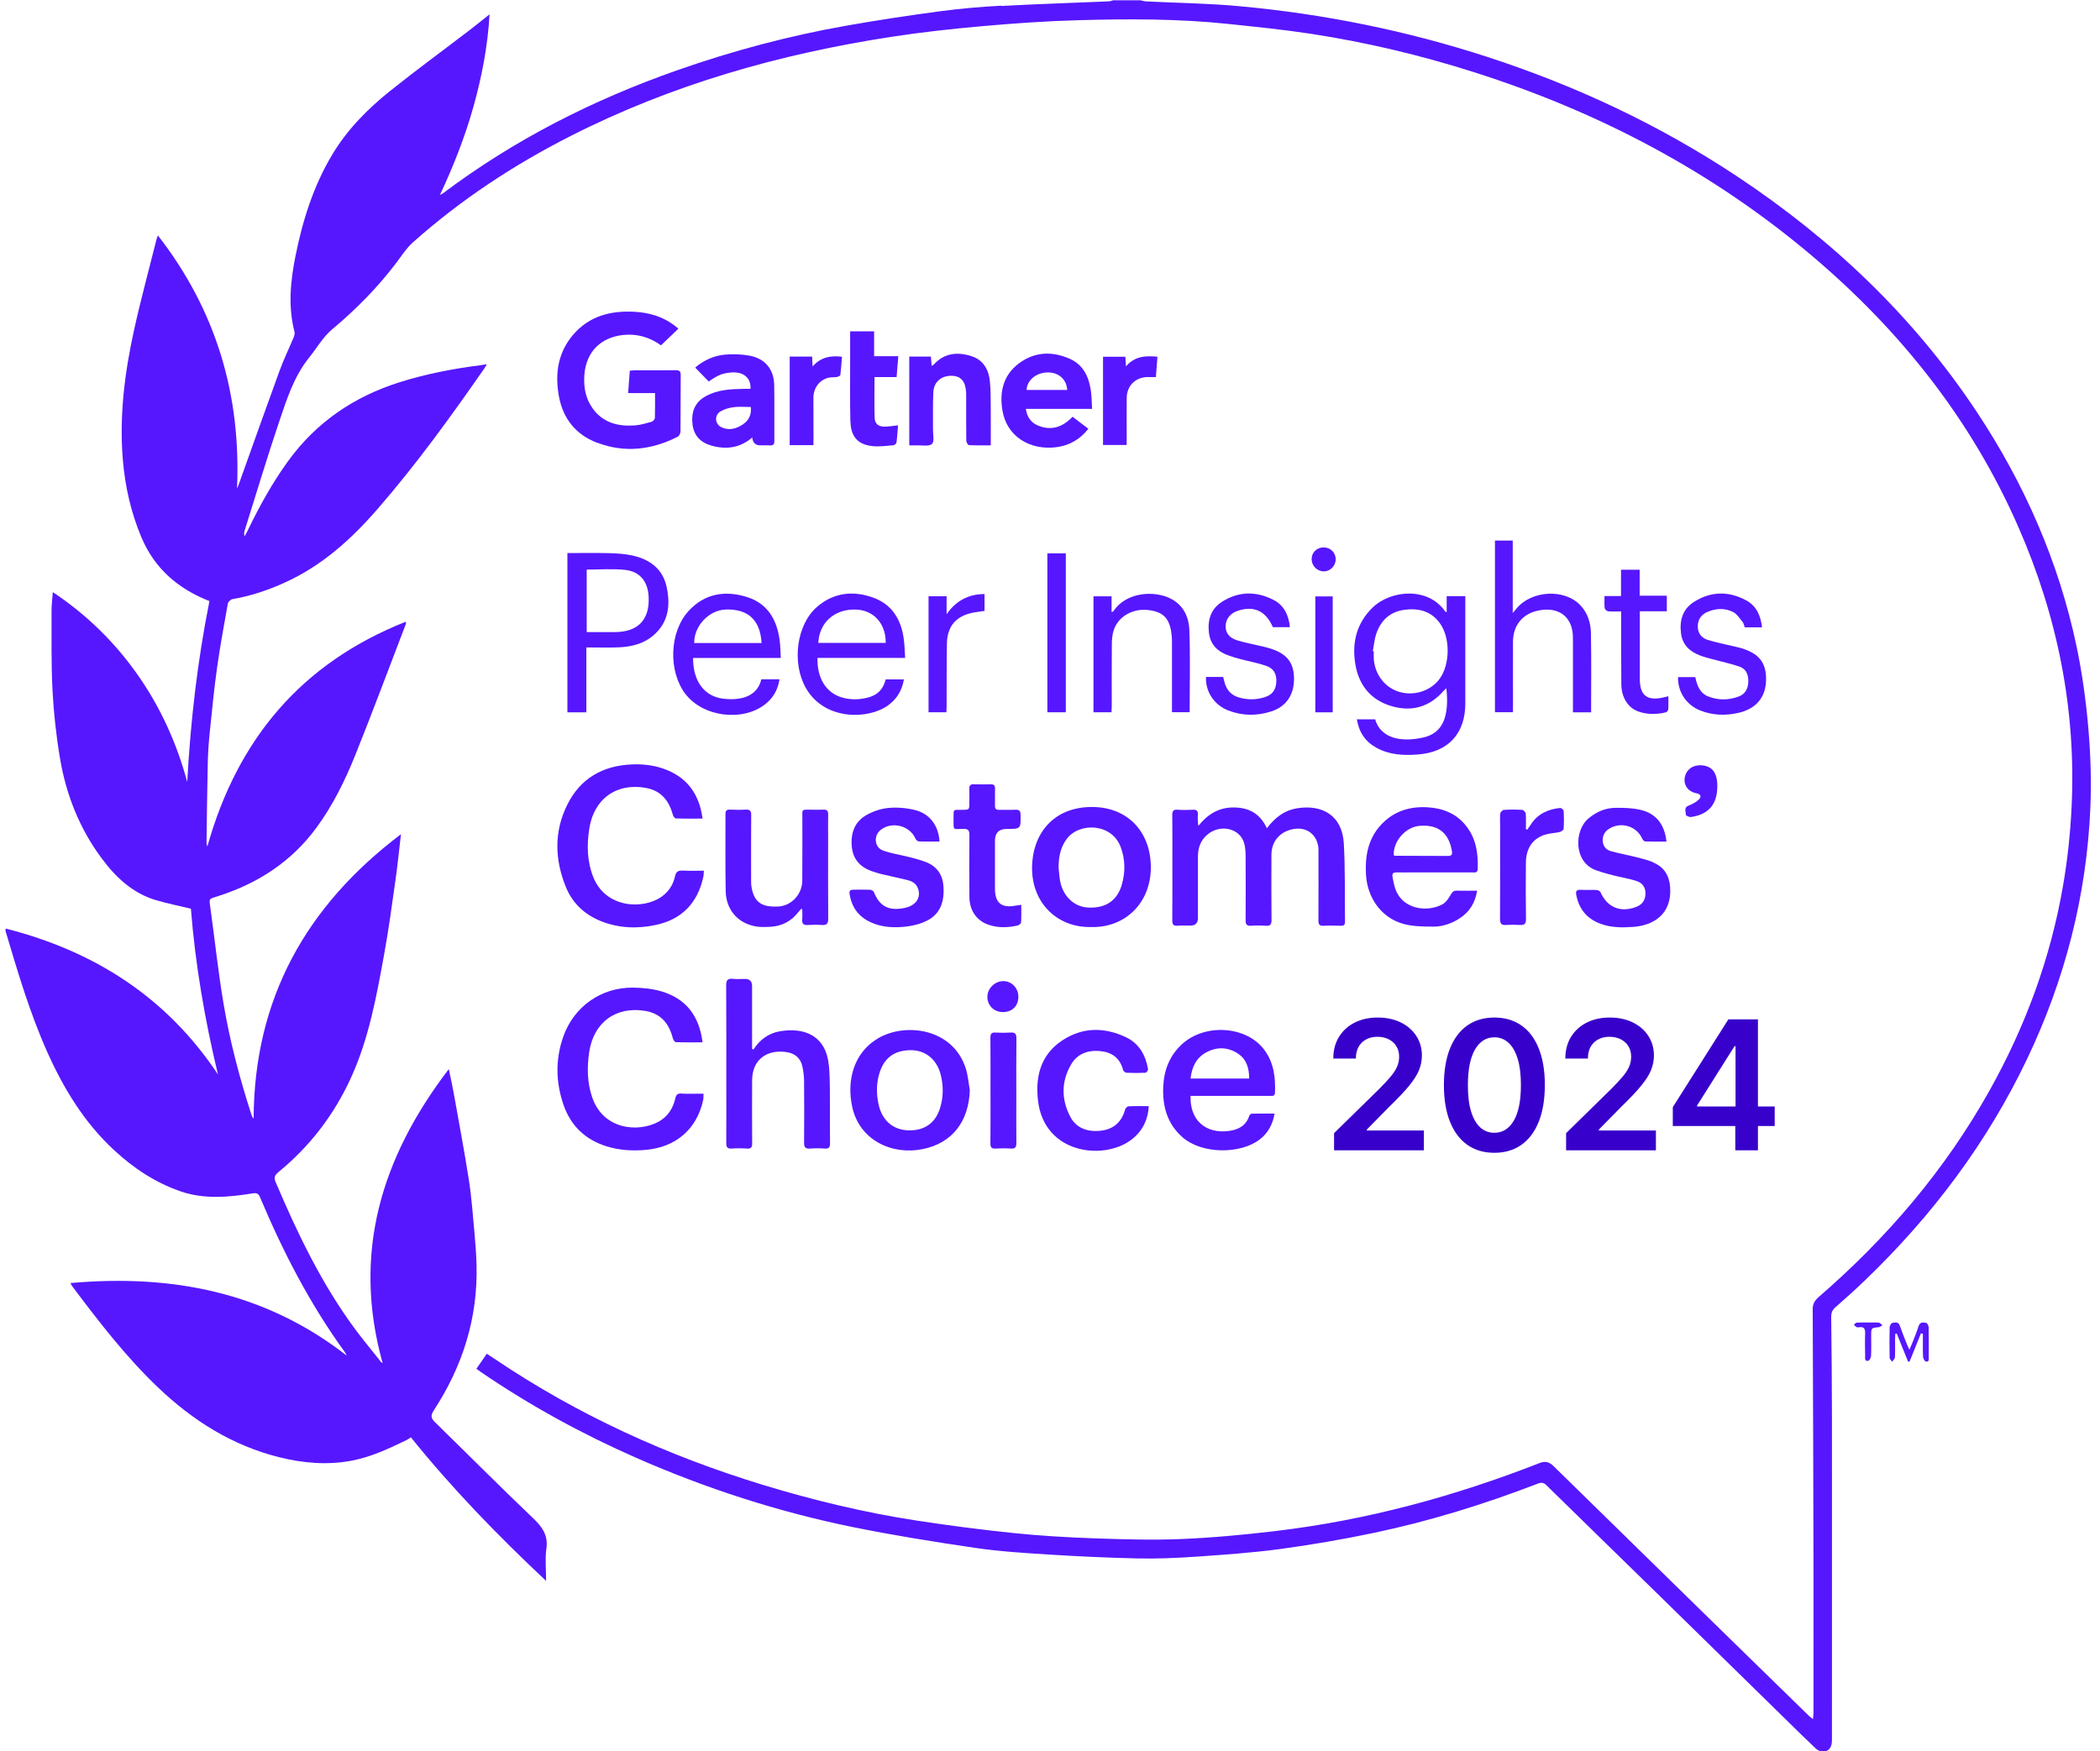 <svg width="193" height="161" viewBox="0 0 193 161" fill="none" xmlns="http://www.w3.org/2000/svg">
<g clip-path="url(#clip0_1786_17281)">
<path d="M92.022 0.523C90.165 0.624 88.304 0.781 86.459 1.027C83.566 1.414 80.678 1.849 77.802 2.356C72.512 3.291 67.335 4.669 62.263 6.45C54.532 9.161 47.297 12.819 40.734 17.754C40.645 17.822 40.537 17.863 40.436 17.919C41.665 15.28 42.724 12.613 43.502 9.842C44.275 7.082 44.823 4.282 44.992 1.317C44.303 1.865 43.719 2.34 43.119 2.8C40.69 4.657 38.22 6.466 35.835 8.375C33.769 10.031 31.907 11.916 30.534 14.213C28.805 17.101 27.81 20.268 27.154 23.547C26.69 25.863 26.465 28.184 27.069 30.517C27.109 30.678 27.041 30.891 26.968 31.06C26.549 32.068 26.066 33.05 25.695 34.074C24.422 37.559 23.185 41.055 21.936 44.548C21.892 44.673 21.836 44.798 21.783 44.923C22.162 36.306 19.882 28.55 14.512 21.642C14.443 21.835 14.411 21.907 14.391 21.98C13.694 24.764 12.937 27.539 12.32 30.339C11.454 34.271 10.95 38.252 11.293 42.296C11.498 44.73 12.03 47.078 12.973 49.338C14.177 52.231 16.325 54.112 19.249 55.256C18.15 60.739 17.513 66.279 17.207 71.878C16.244 68.325 14.761 65.034 12.655 62.036C10.543 59.031 7.973 56.509 4.855 54.43C4.811 55.047 4.738 55.575 4.738 56.098C4.746 58.56 4.698 61.025 4.827 63.483C4.94 65.578 5.169 67.677 5.52 69.743C6.08 73.063 7.305 76.149 9.323 78.876C10.62 80.629 12.163 82.095 14.31 82.74C15.362 83.054 16.445 83.267 17.545 83.533C17.944 88.633 18.818 93.718 20.031 98.766C15.313 91.671 8.686 87.437 0.524 85.358C0.512 85.479 0.492 85.531 0.504 85.572C1.624 89.326 2.728 93.089 4.331 96.679C5.842 100.059 7.732 103.177 10.475 105.719C12.268 107.379 14.254 108.704 16.578 109.51C18.786 110.275 21.018 110.05 23.246 109.699C23.661 109.635 23.782 109.78 23.915 110.098C26.017 115.093 28.495 119.888 31.686 124.287C31.758 124.388 31.803 124.504 31.863 124.613C24.342 118.755 15.777 117.12 6.471 117.946C6.563 118.115 6.596 118.187 6.644 118.248C9.093 121.507 11.575 124.734 14.536 127.554C17.727 130.592 21.344 132.88 25.659 133.956C27.851 134.503 30.066 134.697 32.298 134.278C34.083 133.943 35.718 133.174 37.342 132.392C37.483 132.324 37.608 132.223 37.761 132.126C41.495 136.763 45.685 141.102 50.189 145.324C50.189 144.245 50.084 143.298 50.213 142.383C50.395 141.126 49.835 140.361 48.973 139.539C45.931 136.643 42.97 133.657 39.965 130.725C39.586 130.354 39.578 130.096 39.872 129.645C42.515 125.596 43.921 121.173 43.796 116.306C43.772 115.343 43.703 114.38 43.614 113.422C43.461 111.774 43.349 110.122 43.095 108.491C42.676 105.783 42.16 103.088 41.681 100.389C41.56 99.708 41.403 99.035 41.246 98.278C35.034 106.404 32.346 115.21 35.166 125.306C34.997 125.221 34.929 125.093 34.844 124.984C34.119 124.061 33.362 123.159 32.661 122.216C29.575 118.046 27.351 113.414 25.333 108.664C25.147 108.225 25.264 108.015 25.59 107.745C28.479 105.38 30.695 102.488 32.246 99.096C33.894 95.498 34.594 91.635 35.295 87.783C35.71 85.511 36.021 83.219 36.343 80.931C36.54 79.553 36.677 78.167 36.85 76.685C28.12 83.283 23.351 91.824 23.31 102.838C23.209 102.718 23.157 102.609 23.117 102.496C22.029 99.132 21.123 95.716 20.539 92.231C20.051 89.338 19.745 86.414 19.342 83.509C19.209 82.542 19.153 82.663 20.079 82.365C23.721 81.197 26.791 79.202 29.075 76.096C30.59 74.034 31.714 71.746 32.661 69.389C34.264 65.392 35.767 61.356 37.31 57.335C37.322 57.299 37.298 57.246 37.282 57.158C27.742 60.937 21.836 67.914 19.056 77.817C19.004 77.603 18.98 77.559 18.98 77.514C19.016 75.037 19.04 72.559 19.096 70.082C19.12 69.119 19.189 68.156 19.29 67.197C19.487 65.267 19.676 63.33 19.946 61.408C20.224 59.422 20.587 57.448 20.941 55.478C20.97 55.317 21.203 55.103 21.369 55.075C23.028 54.793 24.604 54.261 26.134 53.572C29.559 52.029 32.262 49.596 34.695 46.796C38.248 42.707 41.415 38.324 44.505 33.88C44.581 33.772 44.638 33.655 44.742 33.478C44.493 33.518 44.34 33.55 44.183 33.57C41.661 33.889 39.175 34.368 36.75 35.129C32.536 36.455 29.063 38.812 26.457 42.413C24.998 44.431 23.81 46.599 22.73 48.835C22.654 48.996 22.557 49.149 22.472 49.306C22.416 49.101 22.436 48.927 22.488 48.766C23.536 45.426 24.539 42.075 25.659 38.759C26.352 36.712 27.005 34.622 28.398 32.889C29.103 32.015 29.68 30.988 30.521 30.279C32.693 28.458 34.667 26.472 36.379 24.216C36.883 23.551 37.342 22.822 37.954 22.274C42.342 18.366 47.212 15.159 52.445 12.501C61.76 7.767 71.678 4.955 81.963 3.38C84.739 2.953 87.535 2.646 90.326 2.401C93.239 2.143 96.16 1.937 99.081 1.857C103.681 1.728 108.286 1.716 112.871 2.199C115.409 2.469 117.951 2.719 120.473 3.106C125.557 3.883 130.552 5.072 135.455 6.631C146.884 10.265 157.322 15.732 166.504 23.495C174.674 30.404 181.184 38.594 185.495 48.44C189.088 56.646 190.82 65.215 190.389 74.195C190.273 76.604 190.019 78.993 189.612 81.37C188.46 88.09 186.135 94.39 182.804 100.325C178.735 107.576 173.417 113.804 167.14 119.235C166.79 119.541 166.592 119.867 166.596 120.351C166.629 128.207 166.653 136.066 166.669 143.922C166.677 148.43 166.669 152.942 166.669 157.45C166.669 157.616 166.641 157.781 166.617 158.031C166.439 157.89 166.339 157.817 166.25 157.732C163.023 154.582 159.796 151.436 156.573 148.281C151.968 143.777 147.368 139.273 142.767 134.761C142.388 134.391 142.014 134.29 141.506 134.487C133.683 137.549 125.629 139.741 117.278 140.736C114.377 141.082 111.461 141.356 108.544 141.477C105.845 141.59 103.137 141.501 100.434 141.408C97.997 141.32 95.552 141.175 93.126 140.925C90.145 140.615 87.168 140.228 84.203 139.773C79.421 139.04 74.728 137.904 70.099 136.494C61.369 133.827 53.146 130.092 45.56 124.984C45.298 124.806 45.033 124.633 44.739 124.444C44.408 124.923 44.102 125.366 43.784 125.826C43.961 125.955 44.09 126.051 44.219 126.14C48.723 129.214 53.489 131.82 58.48 134.016C64.902 136.836 71.541 138.987 78.41 140.385C82.116 141.139 85.859 141.735 89.601 142.287C91.821 142.613 94.073 142.758 96.317 142.899C99.077 143.072 101.84 143.201 104.604 143.262C106.368 143.298 108.141 143.221 109.906 143.1C112.484 142.919 115.066 142.746 117.624 142.399C120.513 142.009 123.397 141.513 126.254 140.913C131.402 139.833 136.418 138.274 141.329 136.385C141.655 136.26 141.865 136.276 142.126 136.534C145.619 139.962 149.128 143.374 152.629 146.799C156.565 150.65 160.493 154.51 164.429 158.361C165.235 159.151 166.036 159.944 166.858 160.714C167.358 161.181 168.027 161.1 168.268 160.544C168.357 160.335 168.365 160.077 168.365 159.839C168.365 150.014 168.373 140.192 168.365 130.366C168.365 127.26 168.329 124.154 168.296 121.048C168.296 120.681 168.397 120.423 168.683 120.174C169.618 119.356 170.536 118.526 171.431 117.668C177.578 111.754 182.634 105.038 186.312 97.319C189.789 90.019 191.767 82.333 192.114 74.259C192.218 71.822 192.138 69.365 191.928 66.935C191.711 64.413 191.364 61.891 190.845 59.414C189.201 51.614 186.043 44.439 181.639 37.808C175.826 29.058 168.349 21.984 159.627 16.199C152.504 11.477 144.842 7.884 136.72 5.241C129.287 2.82 121.669 1.281 113.894 0.568C111.046 0.306 108.181 0.27 105.321 0.129C105.152 0.121 104.987 0.06 104.817 0.024H102.304C102.171 0.06 102.038 0.121 101.901 0.125C98.609 0.266 95.314 0.37 92.022 0.548V0.523Z" fill="#5617FE"/>
<path d="M54.871 40.689C57.409 41.66 59.894 41.362 62.287 40.145C62.424 40.077 62.541 39.823 62.541 39.654C62.561 37.929 62.541 36.209 62.561 34.485C62.565 34.106 62.428 34.03 62.086 34.034C60.829 34.05 59.572 34.038 58.319 34.042C58.178 34.042 58.041 34.062 57.88 34.078C57.828 34.767 57.783 35.42 57.731 36.137H60.2C60.2 36.938 60.213 37.68 60.188 38.417C60.184 38.542 60.023 38.731 59.898 38.767C59.391 38.908 58.871 39.07 58.351 39.106C56.816 39.215 55.427 38.88 54.468 37.543C53.807 36.624 53.626 35.569 53.706 34.465C53.863 32.354 55.197 31.008 57.296 30.791C58.593 30.658 59.741 31.02 60.744 31.746C61.276 31.238 61.796 30.738 62.348 30.215C62.187 30.086 62.062 29.969 61.921 29.868C60.861 29.095 59.653 28.74 58.359 28.664C56.148 28.531 54.15 29.034 52.659 30.791C51.269 32.426 50.991 34.372 51.366 36.427C51.744 38.486 52.917 39.952 54.871 40.701V40.689Z" fill="#5617FE"/>
<path d="M127.853 64.901C129.759 65.473 131.406 64.986 132.72 63.459C132.776 63.394 132.845 63.346 132.929 63.27C133.215 65.928 132.563 67.399 130.81 67.794C128.631 68.281 126.878 67.806 126.383 66.126H124.703C124.896 67.31 125.476 68.176 126.504 68.74C127.696 69.397 128.997 69.457 130.307 69.357C133.098 69.147 134.67 67.439 134.67 64.655C134.67 61.549 134.67 58.443 134.67 55.337V54.801H132.957V56.276C132.873 56.24 132.837 56.236 132.824 56.215C131.233 53.907 127.809 54.245 126.161 55.841C124.667 57.283 124.235 59.08 124.562 61.058C124.88 62.975 125.964 64.337 127.857 64.901H127.853ZM126.483 58.27C126.898 57.025 127.765 56.224 129.082 56.054C130.403 55.881 131.584 56.187 132.385 57.368C133.288 58.693 133.26 61.05 132.337 62.359C131.56 63.467 130.057 63.991 128.695 63.628C127.338 63.266 126.391 62.093 126.258 60.603C126.238 60.365 126.258 60.119 126.258 59.882C126.23 59.877 126.197 59.873 126.169 59.869C126.27 59.338 126.31 58.782 126.479 58.274L126.483 58.27Z" fill="#5617FE"/>
<path d="M53.888 59.515C54.939 59.515 55.906 59.547 56.869 59.507C58.013 59.458 59.113 59.197 60.011 58.443C61.441 57.243 61.631 55.647 61.268 53.955C60.905 52.263 59.681 51.401 58.077 51.055C57.392 50.906 56.675 50.869 55.97 50.849C54.705 50.817 53.436 50.841 52.147 50.841V65.481H53.888V59.519V59.515ZM53.924 52.36C55.12 52.36 56.285 52.267 57.425 52.384C58.806 52.525 59.536 53.444 59.612 54.838C59.725 56.941 58.661 58.085 56.554 58.105C55.688 58.113 54.822 58.105 53.92 58.105V52.36H53.924Z" fill="#5617FE"/>
<path d="M139.052 64.865C139.052 62.899 139.044 60.937 139.052 58.971C139.06 57.549 139.866 56.505 141.184 56.171C142.932 55.724 144.237 56.433 144.507 57.988C144.564 58.302 144.56 58.629 144.56 58.951C144.564 60.949 144.56 62.943 144.56 64.941V65.481H146.231C146.231 63.028 146.26 60.615 146.215 58.205C146.199 57.263 145.921 56.36 145.244 55.639C143.786 54.096 140.756 54.257 139.367 55.949C139.282 56.054 139.193 56.159 139.028 56.356V49.693H137.393V65.469H139.048V64.865H139.052Z" fill="#5617FE"/>
<path d="M80.287 54.95C78.442 54.274 76.657 54.451 75.119 55.76C73.205 57.388 72.746 60.917 74.055 63.233C75.775 66.275 79.836 66.146 81.625 64.837C82.427 64.252 82.906 63.463 83.071 62.456H81.399C81.194 63.302 80.694 63.862 79.86 64.095C79.038 64.329 78.209 64.357 77.383 64.116C75.924 63.693 75.078 62.335 75.131 60.478H83.188C83.144 59.861 83.136 59.301 83.063 58.749C82.825 56.985 82.016 55.587 80.283 54.95H80.287ZM75.203 59.1C75.304 57.211 76.702 55.974 78.652 56.034C80.295 56.083 81.427 57.331 81.399 59.1H75.203Z" fill="#5617FE"/>
<path d="M62.993 63.789C64.604 65.908 68.25 66.38 70.341 64.724C71.07 64.148 71.501 63.386 71.638 62.444H69.97C69.571 64.172 67.831 64.418 66.369 64.212C64.826 63.995 63.682 62.722 63.698 60.482H71.759C71.723 59.902 71.727 59.374 71.654 58.854C71.396 56.941 70.53 55.446 68.588 54.862C66.594 54.258 64.741 54.572 63.283 56.167C61.51 58.101 61.401 61.706 62.993 63.797V63.789ZM66.675 56.034C68.737 55.954 69.862 56.973 69.994 59.108H63.802C63.782 57.545 65.144 56.095 66.675 56.034Z" fill="#5617FE"/>
<path d="M97.062 41.112C98.259 40.967 99.242 40.407 100.028 39.416C99.524 39.033 99.061 38.679 98.573 38.308C97.655 39.279 96.587 39.63 95.362 39.102C94.75 38.84 94.383 38.324 94.283 37.587H100.37C100.33 36.967 100.33 36.423 100.253 35.887C100.068 34.634 99.556 33.538 98.344 32.995C96.72 32.265 95.093 32.318 93.638 33.409C92.2 34.489 91.845 36.036 92.127 37.728C92.522 40.125 94.649 41.41 97.07 41.112H97.062ZM96.317 34.235C97.304 34.235 98.029 34.884 98.082 35.847H94.347C94.379 34.948 95.25 34.235 96.317 34.235Z" fill="#5617FE"/>
<path d="M64.89 36.407C63.842 36.967 63.516 37.885 63.645 39.005C63.762 40.036 64.386 40.673 65.341 40.951C66.695 41.346 67.98 41.205 69.136 40.218C69.181 40.699 69.427 40.939 69.873 40.939C70.163 40.939 70.453 40.923 70.743 40.943C71.053 40.963 71.166 40.862 71.166 40.54C71.154 38.832 71.182 37.128 71.154 35.42C71.13 33.941 70.308 32.946 68.854 32.688C68.149 32.563 67.412 32.539 66.695 32.592C65.635 32.676 64.688 33.107 63.891 33.792C64.322 34.235 64.733 34.654 65.135 35.069C66.014 34.461 66.372 34.32 67.174 34.243C68.306 34.139 69.039 34.727 68.975 35.746C68.761 35.746 68.54 35.746 68.318 35.746C67.138 35.766 65.965 35.827 64.894 36.399L64.89 36.407ZM69.003 37.414C69.084 38.135 68.805 38.671 68.237 39.037C67.645 39.42 66.997 39.597 66.316 39.283C65.687 38.993 65.631 38.147 66.239 37.805C66.594 37.607 67.017 37.482 67.42 37.43C67.923 37.365 68.439 37.414 68.999 37.414H69.003Z" fill="#5617FE"/>
<path d="M102.175 65.018C102.175 63.105 102.167 61.187 102.183 59.273C102.183 58.858 102.211 58.431 102.324 58.036C102.695 56.727 104.032 55.917 105.495 56.075C106.957 56.232 107.557 56.892 107.69 58.504C107.706 58.697 107.71 58.891 107.71 59.084C107.71 61.046 107.71 63.012 107.71 64.974V65.469H109.334C109.334 62.919 109.402 60.409 109.306 57.904C109.253 56.538 108.613 55.39 107.219 54.866C105.74 54.306 103.424 54.52 102.32 56.195C102.3 56.224 102.248 56.232 102.159 56.268V54.818H100.495V65.477H102.151C102.159 65.304 102.171 65.163 102.171 65.022L102.175 65.018Z" fill="#5617FE"/>
<path d="M84.275 40.939C84.751 40.919 85.379 41.06 85.653 40.81C85.891 40.592 85.738 39.936 85.746 39.472C85.758 38.332 85.722 37.184 85.778 36.048C85.826 35.085 86.54 34.513 87.498 34.545C88.32 34.574 88.743 35.069 88.791 36.084C88.8 36.245 88.796 36.407 88.796 36.568C88.796 37.885 88.787 39.206 88.808 40.524C88.808 40.661 88.961 40.915 89.053 40.919C89.69 40.955 90.331 40.939 91.056 40.939C91.056 39.847 91.064 38.824 91.056 37.797C91.043 36.882 91.068 35.959 90.975 35.049C90.866 33.977 90.375 33.091 89.283 32.741C88.006 32.33 86.805 32.438 85.831 33.498C85.79 33.538 85.738 33.566 85.625 33.643C85.597 33.321 85.577 33.059 85.552 32.777H83.566V40.939C83.828 40.939 84.05 40.947 84.275 40.939Z" fill="#5617FE"/>
<path d="M116.231 64.091C115.445 64.341 114.648 64.345 113.854 64.112C113.145 63.902 112.718 63.415 112.537 62.706C112.496 62.553 112.456 62.399 112.412 62.226H110.837C110.772 63.572 111.582 64.805 112.879 65.308C114.184 65.816 115.526 65.824 116.851 65.393C118.201 64.954 118.926 63.878 118.926 62.416C118.926 60.957 118.314 60.135 116.851 59.648C116.593 59.563 116.328 59.495 116.062 59.43C115.28 59.245 114.487 59.1 113.721 58.87C112.948 58.633 112.617 58.161 112.645 57.513C112.674 56.86 113.097 56.352 113.802 56.131C115.276 55.667 116.336 56.175 116.984 57.654H118.551C118.439 56.554 118.012 55.639 117.037 55.144C115.453 54.334 113.838 54.342 112.311 55.317C111.276 55.978 110.97 56.993 111.107 58.169C111.231 59.233 111.872 59.869 112.835 60.228C113.209 60.369 113.596 60.482 113.983 60.583C114.773 60.792 115.586 60.941 116.356 61.203C117.057 61.441 117.327 61.94 117.299 62.661C117.27 63.403 116.944 63.866 116.227 64.091H116.231Z" fill="#5617FE"/>
<path d="M159.793 64.027C158.87 64.374 157.931 64.386 157.009 64.027C156.223 63.721 155.974 63.024 155.812 62.279C155.812 62.267 155.792 62.258 155.776 62.246H154.217C154.189 63.6 154.974 64.788 156.231 65.3C157.367 65.759 158.552 65.8 159.74 65.538C161.392 65.171 162.282 64.104 162.311 62.504C162.339 60.893 161.638 60.031 159.905 59.547C159.736 59.499 159.563 59.467 159.39 59.426C158.58 59.229 157.758 59.068 156.961 58.826C156.397 58.653 156.042 58.238 156.034 57.609C156.026 56.961 156.344 56.498 156.928 56.248C157.702 55.917 158.52 55.881 159.265 56.252C159.632 56.433 159.889 56.856 160.167 57.194C160.268 57.319 160.288 57.513 160.345 57.67H161.94C161.819 56.598 161.424 55.704 160.494 55.196C158.886 54.322 157.247 54.338 155.687 55.329C154.632 55.998 154.342 57.041 154.495 58.234C154.632 59.301 155.313 59.906 156.264 60.264C156.622 60.397 156.997 60.494 157.367 60.595C158.201 60.824 159.055 60.998 159.869 61.279C160.506 61.501 160.711 62.061 160.675 62.726C160.639 63.35 160.369 63.818 159.781 64.035L159.793 64.027Z" fill="#5617FE"/>
<path d="M147.787 56.195C148.166 56.232 148.552 56.207 148.991 56.207C148.991 56.449 148.991 56.61 148.991 56.771C148.991 58.818 148.991 60.86 149.008 62.903C149.016 63.624 149.209 64.289 149.717 64.849C150.559 65.771 152.283 65.719 153.121 65.473C153.209 65.449 153.314 65.3 153.322 65.203C153.346 64.812 153.33 64.422 153.33 64.003C153.105 64.059 152.948 64.1 152.79 64.132C151.36 64.434 150.712 63.906 150.708 62.444C150.708 60.542 150.708 58.645 150.708 56.743V56.191H153.189V54.761H150.692V52.372H148.979V54.793H147.461C147.461 55.2 147.436 55.555 147.477 55.901C147.489 56.01 147.67 56.175 147.783 56.187L147.787 56.195Z" fill="#5617FE"/>
<path d="M78.16 38.719C78.192 40.145 78.837 40.87 80.191 41.011C80.823 41.076 81.472 40.983 82.108 40.931C82.213 40.923 82.378 40.778 82.39 40.681C82.463 40.153 82.491 39.617 82.535 39.098C82.076 39.146 81.681 39.219 81.282 39.219C80.734 39.219 80.4 38.953 80.384 38.413C80.344 37.18 80.372 35.947 80.372 34.662H82.402C82.455 34.014 82.507 33.413 82.559 32.745H80.336V30.46H78.132C78.132 31.451 78.132 32.382 78.132 33.317C78.132 35.117 78.112 36.922 78.152 38.723L78.16 38.719Z" fill="#5617FE"/>
<path d="M97.953 50.865H96.257V65.477H97.953V50.865Z" fill="#5617FE"/>
<path d="M85.338 54.818V65.477H86.978C86.986 65.296 86.998 65.139 86.998 64.982C87.006 63.036 86.99 61.086 87.026 59.14C87.059 57.541 87.892 56.606 89.46 56.312C89.802 56.248 90.144 56.211 90.483 56.159V54.608C88.98 54.612 87.852 55.24 86.998 56.461V54.813H85.338V54.818Z" fill="#5617FE"/>
<path d="M103.549 40.347C103.549 39.094 103.541 37.837 103.549 36.584C103.561 35.46 104.35 34.678 105.466 34.662C105.716 34.662 105.97 34.662 106.232 34.662C106.284 33.998 106.328 33.409 106.373 32.793C105.253 32.676 104.274 32.757 103.484 33.675C103.46 33.305 103.444 33.055 103.424 32.797H101.373V40.907H103.545C103.545 40.697 103.545 40.52 103.545 40.347H103.549Z" fill="#5617FE"/>
<path d="M74.764 40.375C74.764 39.106 74.76 37.837 74.756 36.564C74.756 35.69 75.288 34.948 76.11 34.731C76.368 34.662 76.654 34.699 76.919 34.654C77.036 34.634 77.226 34.541 77.234 34.465C77.302 33.917 77.338 33.361 77.383 32.797C76.319 32.66 75.417 32.841 74.684 33.687C74.663 33.321 74.651 33.055 74.635 32.777H72.577V40.919H74.76C74.76 40.721 74.76 40.548 74.76 40.379L74.764 40.375Z" fill="#5617FE"/>
<path d="M120.883 65.481H122.482V54.826H120.883V65.481Z" fill="#5617FE"/>
<path d="M121.665 52.525C122.262 52.525 122.769 51.997 122.757 51.401C122.745 50.777 122.27 50.318 121.637 50.322C121.009 50.322 120.533 50.801 120.545 51.421C120.557 52.026 121.069 52.529 121.665 52.525Z" fill="#5617FE"/>
<path d="M177.256 122.043C177.256 121.89 177.139 121.632 177.039 121.612C176.777 121.56 176.463 121.487 176.334 121.894C176.173 122.398 175.967 122.889 175.778 123.381C175.701 123.574 175.613 123.768 175.48 124.078C175.359 123.8 175.29 123.659 175.234 123.518C175.016 122.966 174.791 122.414 174.597 121.854C174.464 121.475 174.158 121.568 173.916 121.608C173.812 121.624 173.671 121.866 173.667 122.007C173.647 122.938 173.647 123.872 173.667 124.803C173.667 124.9 173.751 124.992 173.828 125.089C173.852 125.121 173.876 125.153 173.896 125.182C173.921 125.149 173.945 125.117 173.973 125.081C174.057 124.98 174.146 124.884 174.154 124.779C174.182 124.235 174.166 123.687 174.166 123.139C174.166 122.962 174.182 122.785 174.19 122.607C174.235 122.603 174.279 122.595 174.319 122.591C174.666 123.449 175.016 124.311 175.363 125.17L175.5 125.162C175.846 124.295 176.193 123.433 176.543 122.567C176.604 122.583 176.664 122.595 176.724 122.611C176.724 123.312 176.708 124.013 176.737 124.714C176.745 124.871 176.878 125.133 176.99 125.157C177.321 125.226 177.26 124.932 177.26 124.734C177.264 123.836 177.272 122.934 177.252 122.035L177.256 122.043Z" fill="#5617FE"/>
<path d="M171.705 121.572C171.35 121.572 170.996 121.56 170.645 121.584C170.552 121.592 170.468 121.717 170.379 121.786C170.464 121.858 170.536 121.947 170.633 121.999C170.697 122.031 170.79 122.015 170.871 122.007C171.306 121.943 171.427 122.152 171.415 122.559C171.39 123.248 171.402 123.941 171.415 124.63C171.415 124.839 171.346 125.154 171.701 125.093C171.809 125.077 171.95 124.807 171.958 124.65C171.987 124.026 171.97 123.397 171.97 122.773C171.97 122.06 171.97 122.068 172.68 122.003C172.792 121.991 172.897 121.882 173.002 121.818C172.889 121.737 172.784 121.6 172.667 121.588C172.349 121.556 172.027 121.576 171.705 121.576V121.572Z" fill="#5617FE"/>
<path d="M108.218 74.433C107.811 74.405 107.734 74.582 107.738 74.94C107.755 76.294 107.746 77.644 107.746 78.997C107.746 80.862 107.755 82.732 107.738 84.597C107.738 84.964 107.823 85.133 108.222 85.097C108.605 85.064 108.995 85.088 109.382 85.088C109.857 85.088 110.095 84.859 110.095 84.4C110.095 82.518 110.095 80.633 110.095 78.751C110.095 77.982 110.317 77.293 110.913 76.765C112.138 75.682 114.027 76.133 114.37 77.607C114.458 77.978 114.478 78.373 114.478 78.755C114.49 80.701 114.49 82.651 114.478 84.597C114.478 84.96 114.567 85.129 114.966 85.101C115.413 85.068 115.868 85.064 116.315 85.101C116.742 85.133 116.863 84.988 116.859 84.561C116.839 82.567 116.843 80.568 116.851 78.574C116.855 77.414 117.544 76.544 118.656 76.258C119.889 75.939 120.896 76.528 121.138 77.724C121.178 77.926 121.174 78.139 121.174 78.349C121.174 80.439 121.182 82.534 121.17 84.625C121.17 84.976 121.263 85.117 121.629 85.101C122.161 85.072 122.693 85.088 123.22 85.101C123.47 85.105 123.615 85.048 123.611 84.754C123.579 82.341 123.639 79.924 123.502 77.519C123.353 74.977 121.528 73.897 119.131 74.316C118.015 74.513 117.169 75.162 116.432 76.137C115.804 74.783 114.784 74.235 113.387 74.227C111.993 74.219 110.986 74.86 110.135 75.919C110.083 75.553 110.067 75.218 110.087 74.888C110.107 74.558 110.003 74.421 109.652 74.437C109.169 74.461 108.685 74.469 108.206 74.437L108.218 74.433Z" fill="#5617FE"/>
<path d="M62.621 100.522C62.283 100.506 62.146 100.619 62.069 100.949C61.86 101.884 61.372 102.649 60.518 103.117C58.697 104.112 55.446 103.89 54.419 100.857C53.96 99.495 53.944 98.109 54.149 96.715C54.552 93.988 56.607 92.477 59.302 92.928C60.732 93.166 61.493 94.093 61.836 95.442C61.872 95.583 62.013 95.797 62.11 95.801C62.907 95.829 63.709 95.817 64.567 95.817C64.265 93.371 63.032 91.788 60.76 91.124C59.942 90.886 59.056 90.797 58.198 90.789C55.265 90.749 52.747 92.521 51.768 95.293C51.027 97.4 51.075 99.531 51.812 101.626C52.469 103.483 53.779 104.74 55.656 105.349C56.84 105.731 58.061 105.816 59.318 105.707C62.081 105.473 64.039 103.826 64.624 101.127C64.66 100.949 64.644 100.764 64.656 100.538C63.935 100.538 63.274 100.559 62.617 100.53L62.621 100.522Z" fill="#5617FE"/>
<path d="M62.755 80.033C62.324 80.004 62.127 80.133 62.034 80.564C61.865 81.346 61.438 81.987 60.777 82.446C59.117 83.61 55.681 83.517 54.529 80.633C53.948 79.183 53.924 77.684 54.158 76.173C54.577 73.422 56.688 71.927 59.391 72.435C60.757 72.692 61.482 73.595 61.828 74.876C61.865 75.017 62.006 75.231 62.106 75.235C62.904 75.263 63.706 75.251 64.568 75.251C64.254 72.89 63.061 71.367 60.89 70.634C59.963 70.32 59.008 70.231 58.038 70.271C55.395 70.388 53.356 71.552 52.16 73.925C50.899 76.423 50.971 79.022 52.023 81.58C52.631 83.058 53.755 84.09 55.242 84.682C56.873 85.33 58.577 85.391 60.269 85.028C62.662 84.517 64.117 83.01 64.636 80.613C64.673 80.448 64.669 80.274 64.689 80.037C64.008 80.037 63.379 80.069 62.759 80.025L62.755 80.033Z" fill="#5617FE"/>
<path d="M76.174 97.94C75.941 95.329 74.079 94.399 71.694 94.798C70.639 94.975 69.837 95.563 69.253 96.466C69.209 96.454 69.164 96.441 69.12 96.429V95.922C69.12 94.165 69.12 92.413 69.12 90.656C69.12 90.213 68.906 89.99 68.48 89.987C68.109 89.987 67.734 90.02 67.368 89.98C66.88 89.927 66.735 90.096 66.739 90.592C66.759 93.601 66.751 96.615 66.751 99.624C66.751 101.445 66.759 103.262 66.747 105.083C66.747 105.453 66.848 105.607 67.243 105.582C67.706 105.55 68.177 105.55 68.641 105.582C69.035 105.611 69.132 105.461 69.128 105.087C69.112 103.153 69.116 101.223 69.124 99.29C69.132 97.465 70.425 96.421 72.331 96.723C73.072 96.84 73.592 97.291 73.749 98.057C73.834 98.48 73.894 98.915 73.898 99.342C73.914 101.244 73.918 103.141 73.898 105.042C73.894 105.47 74.027 105.615 74.45 105.582C74.897 105.55 75.352 105.55 75.799 105.582C76.202 105.615 76.287 105.445 76.283 105.079C76.263 104.031 76.283 102.984 76.275 101.94C76.259 100.607 76.299 99.266 76.182 97.94H76.174Z" fill="#5617FE"/>
<path d="M108.589 96.026C107.477 97.066 106.981 98.383 106.909 99.858C106.824 101.642 107.243 103.266 108.649 104.519C110.438 106.114 114.003 106.114 115.776 104.744C116.537 104.156 116.96 103.379 117.141 102.367C116.412 102.367 115.727 102.359 115.042 102.375C114.962 102.375 114.841 102.488 114.813 102.573C114.515 103.499 113.789 103.858 112.911 103.967C110.808 104.233 109.342 102.98 109.418 100.74C109.644 100.74 109.833 100.74 110.027 100.74C112.251 100.74 114.47 100.74 116.694 100.74C116.912 100.74 117.165 100.8 117.178 100.442C117.23 99.048 117.073 97.706 116.219 96.538C114.575 94.29 110.716 94.036 108.593 96.022L108.589 96.026ZM109.418 99.144C109.535 98.109 109.922 97.271 110.812 96.767C111.799 96.212 112.835 96.228 113.781 96.856C114.563 97.376 114.805 98.198 114.805 99.144H109.418Z" fill="#5617FE"/>
<path d="M131.185 74.211C129.634 74.123 128.252 74.522 127.124 75.613C125.782 76.91 125.448 78.562 125.537 80.347C125.645 82.538 126.959 84.371 128.981 84.931C129.843 85.169 130.79 85.173 131.696 85.181C132.575 85.189 133.408 84.903 134.15 84.42C135.044 83.836 135.576 83.014 135.753 81.878C135.08 81.878 134.488 81.89 133.892 81.874C133.61 81.866 133.485 81.974 133.344 82.22C133.151 82.555 132.909 82.933 132.591 83.115C131.225 83.892 128.663 83.683 128.127 81.326C127.837 80.053 127.857 80.198 128.977 80.198C131.088 80.198 133.195 80.198 135.306 80.194C135.515 80.194 135.789 80.27 135.805 79.908C135.866 78.425 135.652 77.011 134.665 75.827C133.767 74.747 132.566 74.292 131.185 74.211ZM133.09 78.683C131.463 78.675 129.839 78.675 128.212 78.667C128.183 78.667 128.155 78.643 128.091 78.619C128.022 77.346 129.17 76.032 130.443 75.919C132.123 75.766 133.126 76.524 133.425 78.163C133.473 78.437 133.501 78.687 133.09 78.683Z" fill="#5617FE"/>
<path d="M100.301 74.183C96.703 74.207 94.862 76.774 94.85 79.771C94.838 83.094 97.259 85.298 100.293 85.218C103.427 85.298 105.768 82.978 105.768 79.731C105.768 76.544 103.701 74.159 100.297 74.183H100.301ZM103.109 81.298C102.678 82.792 101.638 83.493 100.031 83.429C98.778 83.381 97.747 82.458 97.449 81.088C97.356 80.653 97.34 80.198 97.287 79.755C97.287 78.796 97.453 77.894 98.045 77.112C99.205 75.569 102.198 75.658 103.008 77.894C103.415 79.018 103.435 80.162 103.105 81.302L103.109 81.298Z" fill="#5617FE"/>
<path d="M80.682 95.459C78.526 96.728 77.753 99.249 78.341 101.828C79.03 104.829 81.987 106.211 84.811 105.631C87.518 105.075 89.037 103.097 89.13 100.208C89.013 99.547 88.965 98.867 88.763 98.234C87.599 94.54 83.236 93.952 80.682 95.454V95.459ZM86.398 101.86C85.983 103.201 85.004 103.915 83.594 103.911C82.148 103.911 81.105 103.069 80.758 101.578C80.541 100.643 80.533 99.697 80.79 98.762C81.238 97.171 82.277 96.57 83.623 96.538C85.016 96.502 86.088 97.36 86.451 98.774C86.716 99.801 86.713 100.841 86.394 101.86H86.398Z" fill="#5617FE"/>
<path d="M69.305 85.137C69.784 85.237 70.3 85.221 70.791 85.197C71.843 85.145 72.705 84.698 73.358 83.864C73.442 83.755 73.535 83.658 73.624 83.553C73.66 83.562 73.696 83.57 73.732 83.582C73.732 83.896 73.757 84.21 73.728 84.52C73.688 84.935 73.865 85.056 74.256 85.032C74.675 85.008 75.094 85 75.513 85.032C75.976 85.068 76.121 84.903 76.117 84.436C76.097 81.958 76.109 79.477 76.109 76.999C76.109 76.29 76.097 75.581 76.113 74.872C76.121 74.534 75.996 74.409 75.662 74.429C75.308 74.449 74.953 74.429 74.599 74.433C73.612 74.441 73.745 74.32 73.74 75.267C73.732 77.168 73.753 79.066 73.732 80.967C73.72 82.212 72.737 83.255 71.557 83.328C69.986 83.425 69.289 82.921 69.063 81.507C69.023 81.253 69.031 80.995 69.031 80.737C69.031 78.804 69.019 76.874 69.039 74.94C69.043 74.534 68.918 74.4 68.519 74.425C68.04 74.453 67.552 74.445 67.069 74.425C66.775 74.417 66.674 74.529 66.674 74.82C66.682 77.184 66.65 79.553 66.694 81.918C66.727 83.574 67.746 84.802 69.309 85.129L69.305 85.137Z" fill="#5617FE"/>
<path d="M80.347 84.915C81.31 85.266 82.313 85.29 83.3 85.173C83.957 85.097 84.638 84.919 85.222 84.617C86.483 83.969 86.797 82.796 86.709 81.467C86.636 80.419 86.12 79.67 85.158 79.271C84.642 79.058 84.09 78.925 83.55 78.784C82.744 78.574 81.906 78.466 81.133 78.175C80.343 77.873 80.279 76.794 80.952 76.278C81.983 75.484 83.599 75.891 84.122 77.068C84.175 77.189 84.324 77.342 84.436 77.346C85.061 77.374 85.685 77.358 86.346 77.358C86.265 75.915 85.46 74.808 84.114 74.469C83.333 74.272 82.487 74.199 81.685 74.268C80.988 74.328 80.263 74.57 79.65 74.912C78.538 75.533 78.168 76.596 78.285 77.833C78.397 79.03 79.103 79.751 80.21 80.113C80.484 80.202 80.762 80.291 81.04 80.359C81.866 80.556 82.7 80.722 83.518 80.935C83.957 81.052 84.283 81.334 84.408 81.801C84.618 82.575 84.142 83.231 83.216 83.445C81.721 83.783 80.843 83.34 80.315 82.003C80.275 81.898 80.085 81.801 79.961 81.793C79.493 81.769 79.026 81.781 78.559 81.785C78.063 81.785 78.015 81.858 78.112 82.357C78.365 83.638 79.127 84.468 80.347 84.911V84.915Z" fill="#5617FE"/>
<path d="M151.981 79.283C151.469 79.062 150.917 78.929 150.373 78.792C149.596 78.594 148.806 78.457 148.037 78.24C147.618 78.119 147.332 77.805 147.299 77.321C147.271 76.826 147.469 76.447 147.884 76.185C148.975 75.501 150.401 75.932 150.925 77.088C150.974 77.197 151.102 77.346 151.199 77.35C151.84 77.374 152.48 77.362 153.157 77.362C152.988 75.778 152.194 74.771 150.752 74.441C150.011 74.272 149.225 74.252 148.46 74.26C147.533 74.272 146.711 74.63 145.994 75.231C144.653 76.347 144.608 79.263 146.695 80.004C147.207 80.186 147.735 80.331 148.262 80.468C148.959 80.645 149.676 80.754 150.361 80.971C150.982 81.169 151.239 81.592 151.227 82.164C151.215 82.752 150.929 83.159 150.365 83.372C148.919 83.92 147.71 83.409 147.09 82.011C147.046 81.91 146.852 81.817 146.727 81.813C146.228 81.789 145.728 81.821 145.229 81.797C144.878 81.781 144.81 81.95 144.862 82.24C145.104 83.554 145.833 84.452 147.094 84.919C148.073 85.282 149.084 85.278 150.099 85.206C151.985 85.073 153.665 84.017 153.495 81.564C153.419 80.492 152.948 79.722 151.973 79.299L151.981 79.283Z" fill="#5617FE"/>
<path d="M103.71 101.699C103.597 101.703 103.436 101.88 103.4 102.005C103.069 103.209 102.26 103.854 101.047 103.955C99.931 104.047 98.924 103.705 98.376 102.678C97.53 101.082 97.522 99.423 98.441 97.847C99.013 96.864 99.988 96.518 101.095 96.619C102.171 96.719 102.928 97.247 103.214 98.351C103.243 98.464 103.416 98.609 103.529 98.613C104.109 98.641 104.689 98.641 105.265 98.613C105.358 98.609 105.527 98.387 105.511 98.29C105.293 97.001 104.693 95.922 103.484 95.35C101.474 94.395 99.448 94.411 97.57 95.68C95.608 97.005 95.137 99.036 95.403 101.219C95.991 106.054 101.381 106.694 103.932 104.801C104.951 104.047 105.495 103.012 105.579 101.683C104.915 101.683 104.306 101.666 103.702 101.699H103.71Z" fill="#5617FE"/>
<path d="M89.497 72.092C89.174 72.084 89.074 72.221 89.086 72.527C89.102 72.946 89.09 73.365 89.086 73.784C89.086 74.445 89.086 74.441 88.421 74.445C87.567 74.453 87.639 74.332 87.635 75.21C87.635 75.243 87.635 75.275 87.635 75.307C87.647 76.367 87.523 76.214 88.53 76.194C88.989 76.185 89.098 76.343 89.094 76.77C89.074 78.667 89.078 80.569 89.094 82.466C89.102 83.699 89.763 84.645 90.866 85.016C91.745 85.31 92.639 85.278 93.529 85.077C93.654 85.048 93.835 84.895 93.844 84.787C93.876 84.263 93.86 83.735 93.86 83.179C93.646 83.207 93.489 83.223 93.336 83.252C92.039 83.493 91.442 83.006 91.442 81.684C91.442 80.218 91.442 78.756 91.442 77.289C91.442 76.564 91.804 76.201 92.526 76.201C93.827 76.201 93.815 76.201 93.795 74.892C93.791 74.522 93.654 74.421 93.308 74.437C92.808 74.461 92.309 74.437 91.813 74.445C91.547 74.449 91.438 74.348 91.442 74.078C91.454 73.563 91.43 73.047 91.451 72.535C91.459 72.233 91.374 72.088 91.048 72.096C90.532 72.112 90.016 72.112 89.505 72.096L89.497 72.092Z" fill="#5617FE"/>
<path d="M142.07 76.709C142.481 76.588 142.924 76.584 143.347 76.484C143.488 76.451 143.697 76.298 143.705 76.186C143.742 75.642 143.738 75.09 143.705 74.546C143.701 74.445 143.492 74.26 143.391 74.272C142.267 74.385 141.316 74.816 140.684 75.803C140.583 75.96 140.47 76.109 140.366 76.262C140.321 76.25 140.281 76.234 140.237 76.222C140.237 75.742 140.261 75.259 140.221 74.784C140.213 74.659 140.019 74.457 139.902 74.449C139.342 74.413 138.774 74.413 138.214 74.449C138.094 74.457 137.9 74.65 137.884 74.779C137.84 75.146 137.868 75.517 137.868 75.887C137.868 78.752 137.876 81.616 137.86 84.48C137.86 84.907 137.989 85.061 138.412 85.028C138.827 85 139.25 85 139.665 85.028C140.092 85.056 140.253 84.936 140.245 84.468C140.217 82.748 140.221 81.024 140.237 79.304C140.249 77.958 140.881 77.056 142.058 76.709H142.07Z" fill="#5617FE"/>
<path d="M92.88 94.918C92.417 94.947 91.946 94.947 91.482 94.918C91.108 94.894 91.023 95.047 91.023 95.394C91.039 97.017 91.031 98.641 91.031 100.269C91.031 101.896 91.043 103.483 91.023 105.095C91.019 105.482 91.136 105.61 91.519 105.582C91.982 105.554 92.453 105.55 92.916 105.582C93.315 105.61 93.408 105.445 93.408 105.083C93.396 103.669 93.404 102.251 93.404 100.837C93.404 99.036 93.392 97.235 93.412 95.434C93.412 95.031 93.283 94.894 92.884 94.918H92.88Z" fill="#5617FE"/>
<path d="M156.146 70.356C155.437 70.376 154.893 70.872 154.82 71.569C154.752 72.233 155.183 72.789 155.908 72.922C156.315 72.995 156.387 73.24 156.15 73.478C155.896 73.732 155.545 73.921 155.203 74.05C154.712 74.236 154.953 74.614 154.937 74.908C154.937 74.969 155.251 75.126 155.4 75.106C157.048 74.864 157.83 73.933 157.83 72.245C157.83 70.944 157.274 70.32 156.142 70.348L156.146 70.356Z" fill="#5617FE"/>
<path d="M92.176 90.193C91.406 90.205 90.734 90.89 90.746 91.655C90.754 92.441 91.366 93.037 92.168 93.037C93.022 93.037 93.59 92.481 93.594 91.631C93.594 90.817 92.966 90.177 92.18 90.189L92.176 90.193Z" fill="#5617FE"/>
<path d="M122.607 105.743V104.167L126.787 100.07C127.187 99.666 127.52 99.307 127.786 98.994C128.053 98.68 128.253 98.377 128.386 98.083C128.519 97.789 128.586 97.475 128.586 97.142C128.586 96.762 128.5 96.436 128.327 96.166C128.155 95.892 127.918 95.68 127.616 95.531C127.314 95.382 126.971 95.308 126.587 95.308C126.191 95.308 125.844 95.39 125.546 95.555C125.249 95.715 125.017 95.945 124.853 96.243C124.692 96.54 124.612 96.895 124.612 97.307H122.536C122.536 96.542 122.711 95.878 123.06 95.314C123.408 94.749 123.889 94.312 124.5 94.003C125.115 93.693 125.821 93.538 126.616 93.538C127.424 93.538 128.133 93.689 128.745 93.991C129.356 94.293 129.83 94.706 130.167 95.231C130.508 95.757 130.679 96.356 130.679 97.03C130.679 97.481 130.593 97.924 130.42 98.359C130.248 98.794 129.944 99.276 129.509 99.805C129.078 100.334 128.472 100.975 127.692 101.728L125.617 103.838V103.92H130.861V105.743H122.607ZM137.34 105.972C136.372 105.972 135.541 105.727 134.847 105.237C134.157 104.744 133.626 104.032 133.254 103.103C132.885 102.17 132.701 101.048 132.701 99.735C132.705 98.422 132.891 97.305 133.26 96.384C133.632 95.459 134.163 94.753 134.853 94.267C135.547 93.781 136.376 93.538 137.34 93.538C138.304 93.538 139.133 93.781 139.827 94.267C140.52 94.753 141.051 95.459 141.42 96.384C141.792 97.309 141.978 98.426 141.978 99.735C141.978 101.052 141.792 102.176 141.42 103.109C141.051 104.038 140.52 104.747 139.827 105.237C139.137 105.727 138.308 105.972 137.34 105.972ZM137.34 104.132C138.092 104.132 138.686 103.762 139.121 103.021C139.56 102.276 139.779 101.181 139.779 99.735C139.779 98.778 139.68 97.975 139.48 97.324C139.28 96.674 138.998 96.184 138.633 95.855C138.269 95.521 137.837 95.355 137.34 95.355C136.591 95.355 135.999 95.727 135.564 96.472C135.129 97.213 134.91 98.3 134.906 99.735C134.902 100.695 134.998 101.502 135.194 102.157C135.394 102.811 135.676 103.305 136.04 103.638C136.405 103.968 136.838 104.132 137.34 104.132ZM143.932 105.743V104.167L148.111 100.07C148.511 99.666 148.844 99.307 149.111 98.994C149.377 98.68 149.577 98.377 149.711 98.083C149.844 97.789 149.91 97.475 149.91 97.142C149.91 96.762 149.824 96.436 149.652 96.166C149.479 95.892 149.242 95.68 148.94 95.531C148.639 95.382 148.296 95.308 147.912 95.308C147.516 95.308 147.169 95.39 146.871 95.555C146.573 95.715 146.342 95.945 146.177 96.243C146.017 96.54 145.936 96.895 145.936 97.307H143.861C143.861 96.542 144.035 95.878 144.384 95.314C144.733 94.749 145.213 94.312 145.825 94.003C146.44 93.693 147.145 93.538 147.941 93.538C148.748 93.538 149.458 93.689 150.069 93.991C150.681 94.293 151.155 94.706 151.492 95.231C151.833 95.757 152.003 96.356 152.003 97.03C152.003 97.481 151.917 97.924 151.745 98.359C151.572 98.794 151.269 99.276 150.833 99.805C150.402 100.334 149.797 100.975 149.017 101.728L146.942 103.838V103.92H152.186V105.743H143.932ZM153.738 103.509V101.775L158.847 93.703H160.293V96.172H159.411L155.972 101.622V101.716H163.103V103.509H153.738ZM159.481 105.743V102.98L159.505 102.204V93.703H161.563V105.743H159.481Z" fill="#3801CB"/>
</g>
<defs>
<clipPath id="clip0_1786_17281">
<rect width="191.658" height="161" fill="white" transform="translate(0.5)"/>
</clipPath>
</defs>
</svg>
